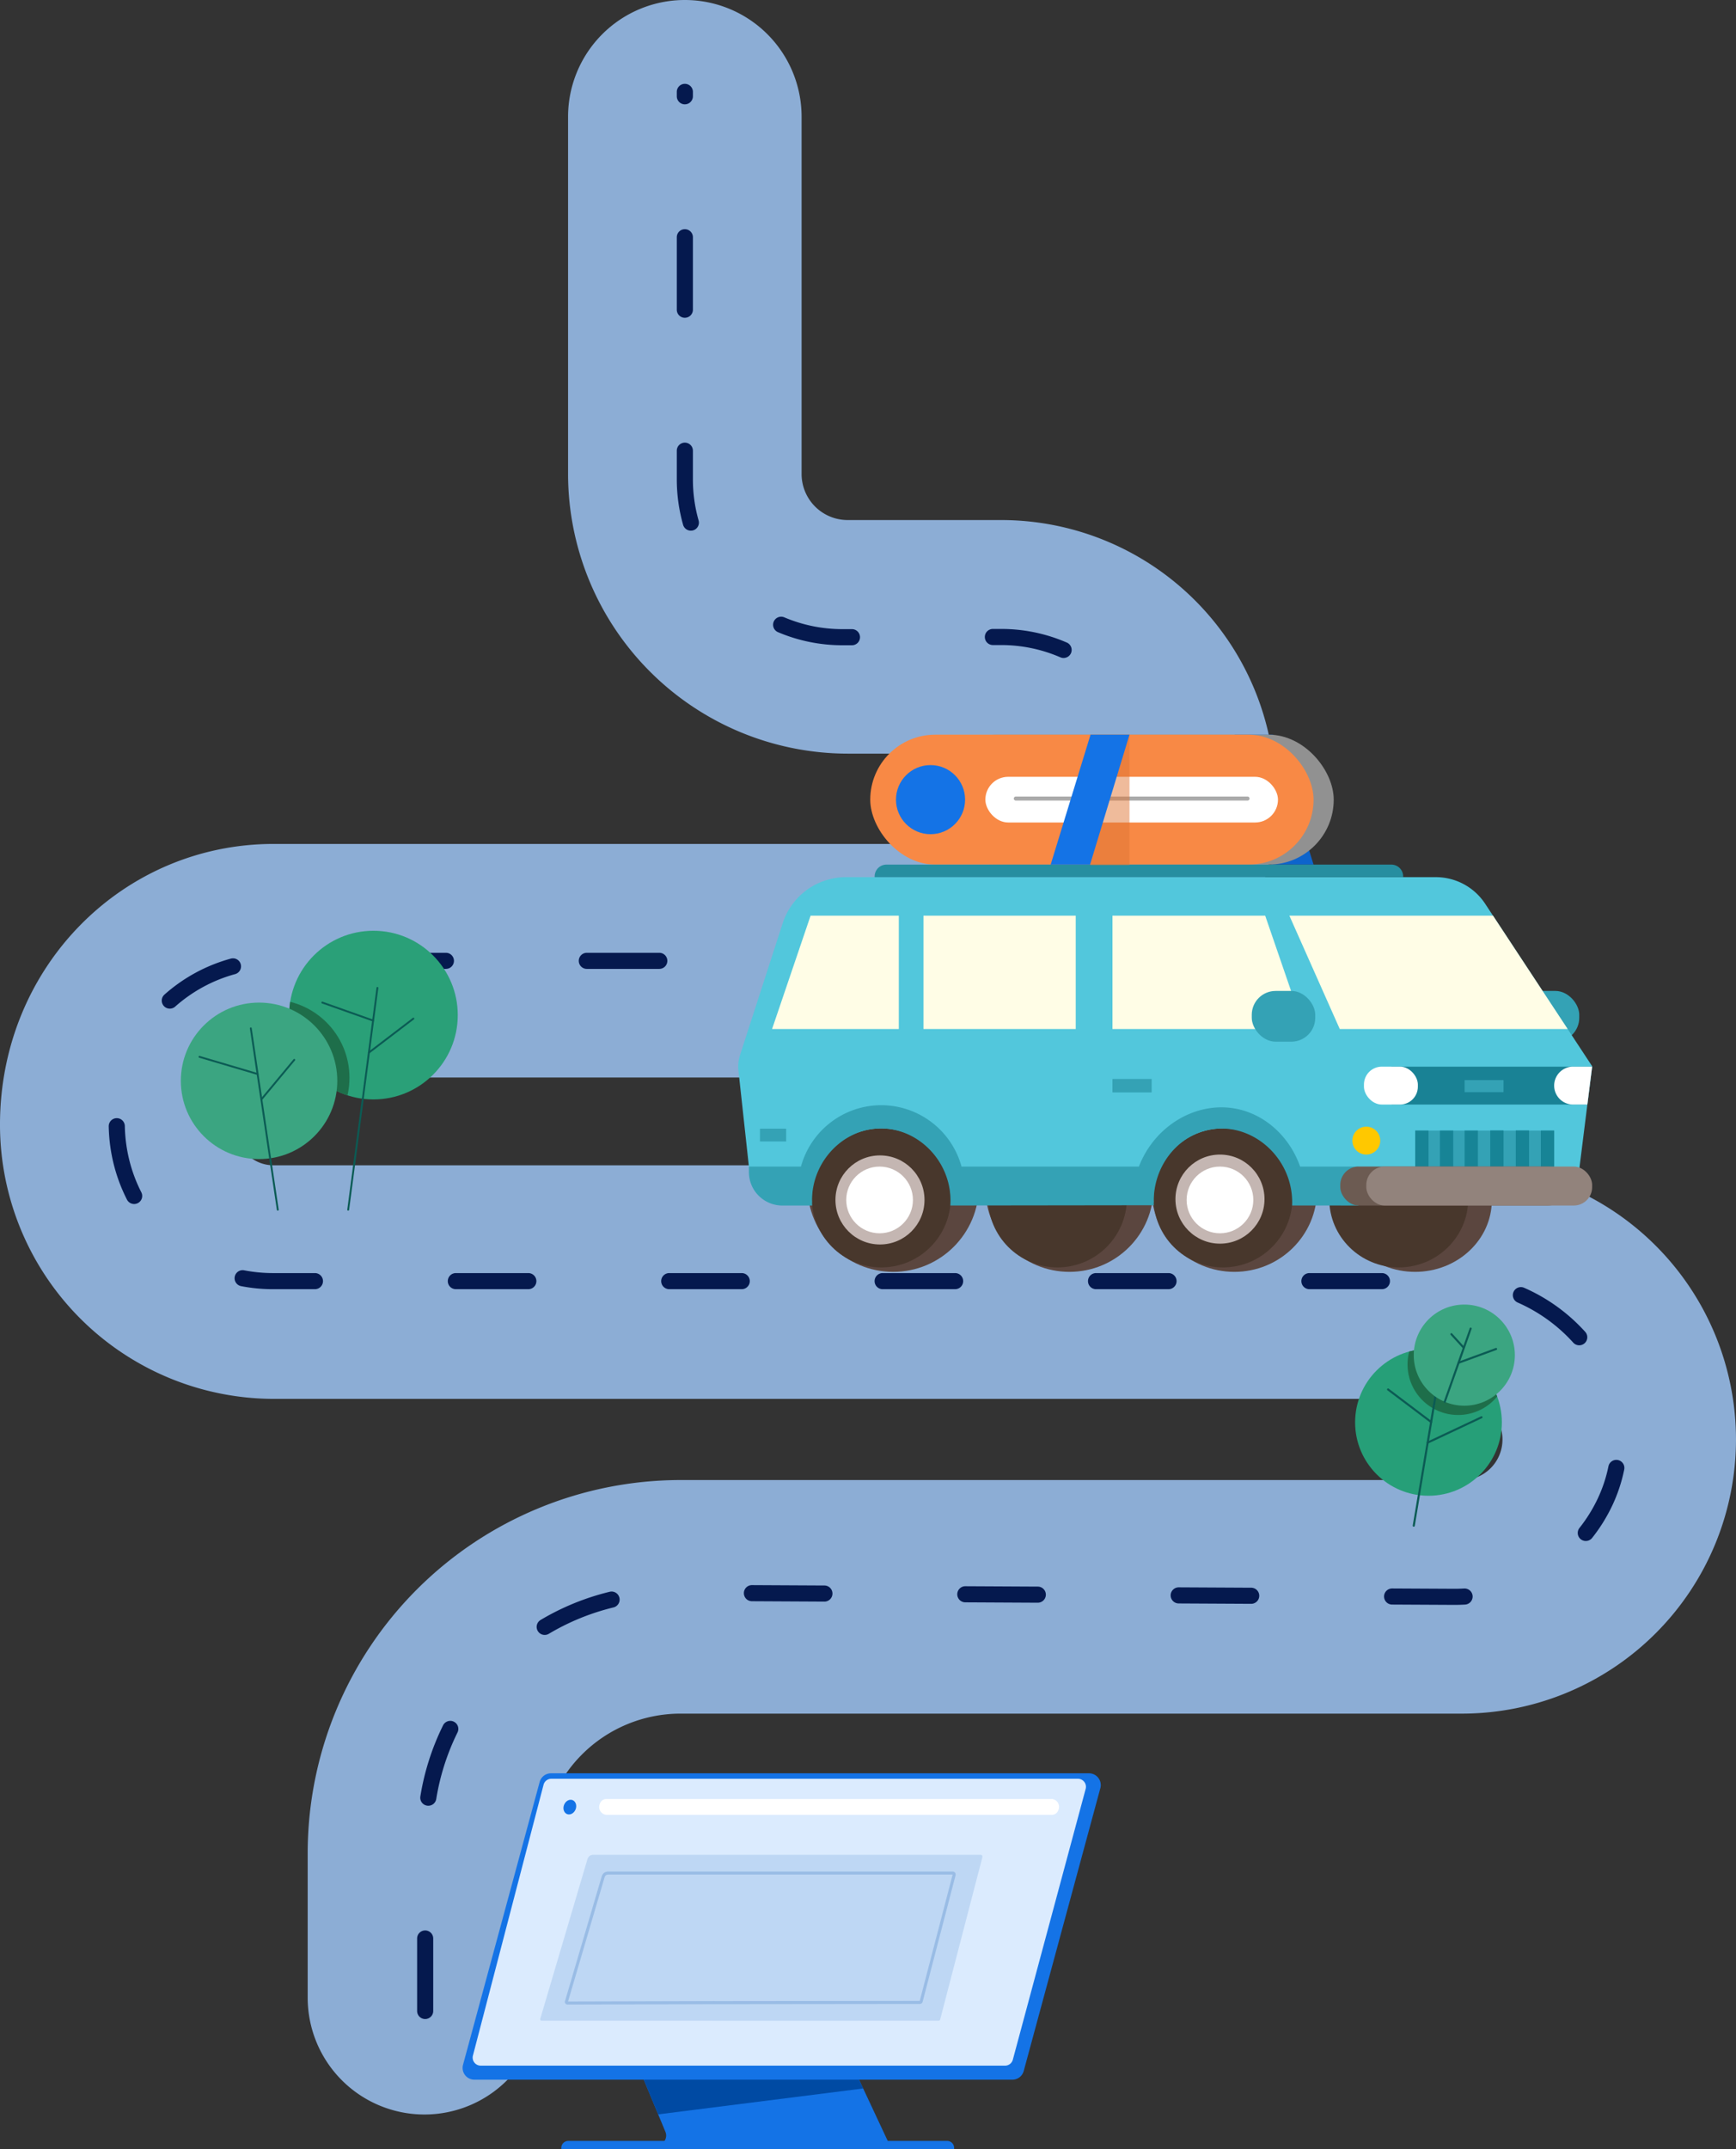 <svg xmlns="http://www.w3.org/2000/svg" xmlns:xlink="http://www.w3.org/1999/xlink" width="431.161" height="533.672" viewBox="0 0 431.161 533.672"><rect x="0" y="0" width="431.161" height="533.672" fill="#333333" stroke="none"/><defs><clipPath id="a"><circle cx="20.941" cy="20.941" r="20.941" fill="none"/></clipPath><clipPath id="b"><circle cx="18.223" cy="18.223" r="18.223" fill="none"/></clipPath></defs><g transform="translate(-413.207 -832.313)"><g transform="translate(2384.604 -6686)"><path d="M-1865.978,8047.166a29,29,0,0,1-29-29V7982.19a92.669,92.669,0,0,1,92.564-92.563h194.192a10.042,10.042,0,0,0,9.985-10.076,10.043,10.043,0,0,0-9.985-10.077h-295.191A68.108,68.108,0,0,1-1971.4,7801.4c0-39.183,30.5-69.722,67.984-69.722h180.781a10.042,10.042,0,0,0,9.985-10.076v-2.268a10.043,10.043,0,0,0-9.985-10.077h-38.244a69.509,69.509,0,0,1-69.431-69.431v-88.7a29,29,0,0,1,29-29,29,29,0,0,1,29,29v88.7a11.444,11.444,0,0,0,11.431,11.431h38.244a68.108,68.108,0,0,1,67.985,68.077v2.268a68.108,68.108,0,0,1-67.985,68.076h-180.781a10.042,10.042,0,0,0-9.984,10.076c0,7.2,4.479,11.722,9.984,11.722h295.191a68.108,68.108,0,0,1,67.985,68.076,68.108,68.108,0,0,1-67.985,68.077h-194.192a34.6,34.6,0,0,0-34.564,34.563v35.976A29,29,0,0,1-1865.978,8047.166Z" transform="translate(0 -3.814)" fill="#8cadd5"/><path d="M-1865.8,8019.648a2,2,0,0,1-2-2v-18a2,2,0,0,1,2-2,2,2,0,0,1,2,2v18A2,2,0,0,1-1865.8,8019.648Zm.78-52.959a2.053,2.053,0,0,1-.321-.025,2,2,0,0,1-1.656-2.293,62.17,62.17,0,0,1,5.642-17.648,2,2,0,0,1,2.679-.908,2,2,0,0,1,.907,2.679,58.174,58.174,0,0,0-5.279,16.514A2,2,0,0,1-1865.021,7966.688Zm28.91-42.414a2,2,0,0,1-1.721-.978,2,2,0,0,1,.7-2.741,62.231,62.231,0,0,1,17.156-7,2,2,0,0,1,2.415,1.472,2,2,0,0,1-1.472,2.415,58.247,58.247,0,0,0-16.054,6.549A1.992,1.992,0,0,1-1836.111,7924.274Zm225.984-7.462h-.01l-15.518-.081a2,2,0,0,1-1.99-2.01,2,2,0,0,1,2-1.99h.011l15.517.081c.779,0,1.568-.025,2.347-.073.042,0,.084,0,.125,0a2,2,0,0,1,1.994,1.876,2,2,0,0,1-1.873,2.12C-1608.387,7916.785-1609.263,7916.812-1610.127,7916.812Zm-50.518-.264h-.011l-18-.094a2,2,0,0,1-1.99-2.01,2,2,0,0,1,2-1.99h.011l18,.094a2,2,0,0,1,1.99,2.011A2,2,0,0,1-1660.645,7916.548Zm-53-.276h-.011l-18-.094a2,2,0,0,1-1.99-2.011,2,2,0,0,1,2-1.989h.011l18,.094a2,2,0,0,1,1.99,2.01A2,2,0,0,1-1713.644,7916.272Zm-53-.276h-.011l-18-.094a2,2,0,0,1-1.99-2.01,2,2,0,0,1,2-1.99h.011l18,.094a2,2,0,0,1,1.99,2.01A2,2,0,0,1-1766.643,7916Zm189.1-15.049a1.99,1.99,0,0,1-1.241-.433,2,2,0,0,1-.325-2.81,37.442,37.442,0,0,0,4.493-7.206,35.179,35.179,0,0,0,2.7-8.089,2,2,0,0,1,2.356-1.564,2,2,0,0,1,1.564,2.356,39.182,39.182,0,0,1-3,9.01,41.457,41.457,0,0,1-4.973,7.978A2,2,0,0,1-1577.54,7900.947Zm-1.629-48.591a1.994,1.994,0,0,1-1.488-.664,40.532,40.532,0,0,0-13.8-9.956,2,2,0,0,1-1.03-2.634,2,2,0,0,1,2.634-1.03,44.558,44.558,0,0,1,15.174,10.947,2,2,0,0,1-.151,2.824A1.993,1.993,0,0,1-1579.169,7852.356Zm-49.006-13.933h-18a2,2,0,0,1-2-2,2,2,0,0,1,2-2h18a2,2,0,0,1,2,2A2,2,0,0,1-1628.174,7838.423Zm-53,0h-18a2,2,0,0,1-2-2,2,2,0,0,1,2-2h18a2,2,0,0,1,2,2A2,2,0,0,1-1681.174,7838.423Zm-53,0h-18a2,2,0,0,1-2-2,2,2,0,0,1,2-2h18a2,2,0,0,1,2,2A2,2,0,0,1-1734.174,7838.423Zm-53,0h-18a2,2,0,0,1-2-2,2,2,0,0,1,2-2h18a2,2,0,0,1,2,2A2,2,0,0,1-1787.174,7838.423Zm-53,0h-18a2,2,0,0,1-2-2,2,2,0,0,1,2-2h18a2,2,0,0,1,2,2A2,2,0,0,1-1840.174,7838.423Zm-53,0h-10.456a41.168,41.168,0,0,1-7.882-.759,2,2,0,0,1-1.579-2.347,2,2,0,0,1,2.347-1.579,37.156,37.156,0,0,0,7.114.685h10.456a2,2,0,0,1,2,2A2,2,0,0,1-1893.174,7838.423Zm-44.9-21.149a2,2,0,0,1-1.783-1.091,41.455,41.455,0,0,1-3.266-8.691,42.181,42.181,0,0,1-1.266-9.5,2,2,0,0,1,1.961-2.038h.039a2,2,0,0,1,2,1.962,38.163,38.163,0,0,0,1.146,8.595,37.446,37.446,0,0,0,2.95,7.851,2,2,0,0,1-.872,2.691A1.994,1.994,0,0,1-1938.074,7817.274Zm8.863-48.509a2,2,0,0,1-1.5-.672,2,2,0,0,1,.168-2.823,41.354,41.354,0,0,1,7.669-5.388,41.011,41.011,0,0,1,8.82-3.546,2,2,0,0,1,2.455,1.4,2,2,0,0,1-1.4,2.455,36.988,36.988,0,0,0-7.959,3.2,37.34,37.34,0,0,0-6.926,4.866A1.994,1.994,0,0,1-1929.212,7768.765Zm174.565-9.87h-18a2,2,0,0,1-2-2,2,2,0,0,1,2-2h18a2,2,0,0,1,2,2A2,2,0,0,1-1754.647,7758.895Zm-53,0h-18a2,2,0,0,1-2-2,2,2,0,0,1,2-2h18a2,2,0,0,1,2,2A2,2,0,0,1-1807.647,7758.893Zm-53,0h-18a2,2,0,0,1-2-2,2,2,0,0,1,2-2h18a2,2,0,0,1,2,2A2,2,0,0,1-1860.647,7758.892Zm141-.123a2,2,0,0,1-1.992-1.841,2,2,0,0,1,1.834-2.153,37.1,37.1,0,0,0,8.465-1.682,37.087,37.087,0,0,0,7.654-3.484,2,2,0,0,1,2.744.685,2,2,0,0,1-.685,2.745,41.059,41.059,0,0,1-8.481,3.86,41.1,41.1,0,0,1-9.379,1.864C-1719.544,7758.767-1719.6,7758.77-1719.652,7758.77Zm35.669-33.676a2.021,2.021,0,0,1-.275-.019,2,2,0,0,1-1.709-2.254,37.672,37.672,0,0,0,.349-5.12v-2.027a37.283,37.283,0,0,0-1.333-9.907,2,2,0,0,1,1.4-2.459,2,2,0,0,1,2.459,1.4,41.291,41.291,0,0,1,1.477,10.97v2.027a41.69,41.69,0,0,1-.387,5.665A2,2,0,0,1-1683.983,7725.093Zm-23.26-43.4a1.992,1.992,0,0,1-.794-.166,36.938,36.938,0,0,0-14.774-3.049l-1.989,0h0a2,2,0,0,1-2-2,2,2,0,0,1,2-2l1.991,0a40.919,40.919,0,0,1,16.367,3.379,2,2,0,0,1,1.04,2.63A2,2,0,0,1-1707.243,7681.694Zm-54.865-3.164a40.939,40.939,0,0,1-16.061-3.248,2,2,0,0,1-1.061-2.622,2,2,0,0,1,2.622-1.062,36.959,36.959,0,0,0,14.5,2.931l2.305,0h0a2,2,0,0,1,2,2,2,2,0,0,1-2,2Zm-37.707-28.45a2,2,0,0,1-1.923-1.453,41.267,41.267,0,0,1-1.567-11.292v-7.119a2,2,0,0,1,2-2,2,2,0,0,1,2,2v7.119a37.266,37.266,0,0,0,1.415,10.2,2,2,0,0,1-1.377,2.471A2.01,2.01,0,0,1-1799.815,7650.081Zm-1.49-52.863a2,2,0,0,1-2-2v-18a2,2,0,0,1,2-2,2,2,0,0,1,2,2v18A2,2,0,0,1-1801.305,7597.217Zm0-53a2,2,0,0,1-2-2v-1.091a2,2,0,0,1,2-2,2,2,0,0,1,2,2v1.091A2,2,0,0,1-1801.305,7544.217Z" transform="translate(0)" fill="#05194e"/><g transform="translate(-1926.484 7749.423)"><g transform="translate(26.897 0)"><circle cx="20.941" cy="20.941" r="20.941" transform="translate(0)" fill="#2aa078"/></g><g transform="translate(41.334 13.958)"><path d="M-4648.917,5649.393l-.031,0a.232.232,0,0,1-.2-.261l7.257-55.077a.232.232,0,0,1,.261-.2.233.233,0,0,1,.2.261l-7.256,55.076A.234.234,0,0,1-4648.917,5649.393Z" transform="translate(4649.15 -5593.851)" fill="#0b5b54"/></g><g transform="translate(34.915 17.606)"><path d="M-4663.911,5614.466a.22.22,0,0,1-.078-.014l-12.606-4.465a.23.23,0,0,1-.141-.3.233.233,0,0,1,.3-.142l12.607,4.465a.232.232,0,0,1,.141.3A.232.232,0,0,1-4663.911,5614.466Z" transform="translate(4676.75 -5609.536)" fill="#0b5b54"/></g><g transform="translate(46.474 21.586)"><path d="M-4626.817,5635.55a.235.235,0,0,1-.185-.091.233.233,0,0,1,.044-.326l11.047-8.434a.231.231,0,0,1,.326.043.232.232,0,0,1-.043.326l-11.047,8.436A.236.236,0,0,1-4626.817,5635.55Z" transform="translate(4627.049 -5626.65)" fill="#0b5b54"/></g><g transform="translate(26.897 0)"><g transform="translate(0)" clip-path="url(#a)"><g transform="translate(-23.873 17.073)"><circle cx="19.429" cy="19.429" r="19.429" fill="#1e6e4a"/></g></g></g><g transform="translate(0 17.839)"><circle cx="19.429" cy="19.429" r="19.429" transform="translate(0 0)" fill="#3ba581"/></g><g transform="translate(17.146 24.006)"><path d="M-4746.22,5682.548a.232.232,0,0,1-.229-.2l-6.7-45.029a.232.232,0,0,1,.2-.264.233.233,0,0,1,.264.195l6.7,45.03a.232.232,0,0,1-.2.264A.2.2,0,0,1-4746.22,5682.548Z" transform="translate(4753.15 -5637.055)" fill="#0b5b54"/></g><g transform="translate(19.77 31.82)"><path d="M-4741.633,5680.947a.231.231,0,0,1-.147-.054.232.232,0,0,1-.031-.328l8.167-9.83a.232.232,0,0,1,.327-.031.233.233,0,0,1,.031.328l-8.167,9.83A.234.234,0,0,1-4741.633,5680.947Z" transform="translate(4741.865 -5670.651)" fill="#0b5b54"/></g><g transform="translate(4.401 31.075)"><path d="M-4793.286,5672.18a.228.228,0,0,1-.066-.01l-14.431-4.264a.232.232,0,0,1-.157-.289.232.232,0,0,1,.289-.157l14.43,4.264a.233.233,0,0,1,.158.29A.233.233,0,0,1-4793.286,5672.18Z" transform="translate(4807.95 -5667.45)" fill="#0b5b54"/></g></g><g transform="translate(-1634.836 7842.241)"><g transform="translate(0 0)"><g transform="translate(0 11.028)"><circle cx="18.223" cy="18.223" r="18.223" transform="translate(0 0)" fill="#269f78"/></g><g transform="translate(0 11.028)"><g transform="translate(0 0)" clip-path="url(#b)"><g transform="translate(13.024 -8.723)"><circle cx="12.558" cy="12.558" r="12.558" fill="#1e6e4a"/></g></g></g><g transform="translate(7.931 19.873)"><g transform="translate(6.374 0)"><path d="M-4445.3,5718.46a.249.249,0,0,1-.042,0,.256.256,0,0,1-.21-.295l5.833-34.775a.254.254,0,0,1,.3-.21.256.256,0,0,1,.21.3l-5.833,34.774A.258.258,0,0,1-4445.3,5718.46Z" transform="translate(4445.557 -5683.172)" fill="#0b5b54"/></g><g transform="translate(0 0.957)"><path d="M-4459.488,5695.494a.252.252,0,0,1-.154-.053l-10.693-8.073a.257.257,0,0,1-.05-.359.257.257,0,0,1,.359-.051l10.692,8.075a.255.255,0,0,1,.05.358A.255.255,0,0,1-4459.488,5695.494Z" transform="translate(4470.437 -5686.907)" fill="#0b5b54"/></g><g transform="translate(9.834 7.857)"><path d="M-4431.794,5720.646a.256.256,0,0,1-.232-.147.256.256,0,0,1,.123-.34l13.373-6.294a.255.255,0,0,1,.34.122.256.256,0,0,1-.122.341l-13.374,6.294A.254.254,0,0,1-4431.794,5720.646Z" transform="translate(4432.05 -5713.84)" fill="#0b5b54"/></g></g><g transform="translate(14.561 0)"><g transform="translate(0)"><circle cx="12.558" cy="12.558" r="12.558" fill="#3ba581"/></g><g transform="translate(7.445 5.708)"><path d="M-4415.239,5646.565a.254.254,0,0,1-.085-.016.256.256,0,0,1-.157-.327l6.436-18.177a.257.257,0,0,1,.327-.156.256.256,0,0,1,.156.327l-6.436,18.178A.257.257,0,0,1-4415.239,5646.565Z" transform="translate(4415.496 -5627.875)" fill="#0b5b54"/></g><g transform="translate(9.096 7.099)"><path d="M-4405.75,5637.158a.253.253,0,0,1-.189-.083l-3.045-3.34a.256.256,0,0,1,.017-.362.256.256,0,0,1,.362.017l3.046,3.34a.257.257,0,0,1-.017.363A.26.26,0,0,1-4405.75,5637.158Z" transform="translate(4409.051 -5633.306)" fill="#0b5b54"/></g><g transform="translate(10.876 10.772)"><path d="M-4401.847,5651.577a.257.257,0,0,1-.24-.168.256.256,0,0,1,.153-.329l9.32-3.422a.256.256,0,0,1,.329.153.257.257,0,0,1-.152.329l-9.321,3.421A.244.244,0,0,1-4401.847,5651.577Z" transform="translate(4402.103 -5647.643)" fill="#0b5b54"/></g></g></g></g></g><g transform="translate(596.554 1014.739)"><g transform="translate(123.318)"><path d="M-1781.233,7854.287l-10.011-32.259h-9.567l9.128,32.244Z" transform="translate(1800.811 -7822.028)" fill="#0d64cc"/></g><g transform="translate(48.009)"><rect width="99.892" height="32.259" rx="16.13" fill="#919191"/></g><g transform="translate(32.792)"><rect width="110.104" height="32.259" rx="16.13" fill="#f88945"/></g><rect width="72.675" height="11.344" rx="5.672" transform="translate(61.381 10.457)" fill="#fff"/><path d="M57.55.5H0A.5.5,0,0,1-.5,0,.5.5,0,0,1,0-.5H57.55a.5.5,0,0,1,.5.5A.5.5,0,0,1,57.55.5Z" transform="translate(68.946 15.858)" fill="#aaa"/><g transform="translate(193.116 63.628)"><rect width="15.768" height="12.598" rx="5.932" fill="#34a2b5"/></g><g transform="translate(17.196 90.806)"><ellipse cx="21.289" cy="21.289" rx="21.289" ry="21.289" fill="#5b463f"/></g><g transform="translate(61.383 91.838)"><ellipse cx="20.878" cy="20.773" rx="20.878" ry="20.773" fill="#5b463f"/></g><g transform="translate(102.683 92.8)"><ellipse cx="20.537" cy="20.292" rx="20.537" ry="20.292" fill="#5b463f"/></g><g transform="translate(149.046 97.764)"><ellipse cx="19.062" cy="17.81" rx="19.062" ry="17.81" fill="#5b463f"/></g><g transform="translate(146.792 98.268)"><ellipse cx="17.257" cy="17.005" rx="17.257" ry="17.005" fill="#48372c"/></g><g transform="translate(62.033 97.764)"><ellipse cx="17.257" cy="17.257" rx="17.257" ry="17.257" fill="#48372c"/></g><g transform="translate(0 35.374)"><path d="M-1883.727,7855.343h-6.429a16.546,16.546,0,0,0-15.745,11.452l-10.6,32.749a9.092,9.092,0,0,0-.388,3.786l2.925,26.846a6.645,6.645,0,0,0,6.607,5.926h198.274l4.227-33.815-26.577-40.344a14.667,14.667,0,0,0-12.25-6.6Z" transform="translate(1916.942 -7855.343)" fill="#52c7dc"/></g><g transform="translate(33.882 32.259)"><path d="M2.933,0h125.4a2.933,2.933,0,0,1,2.933,2.933v.182a0,0,0,0,1,0,0H0a0,0,0,0,1,0,0V2.933A2.933,2.933,0,0,1,2.933,0Z" fill="#268ea0"/></g><g transform="translate(8.408 44.94)"><path d="M-1899.458,7864.351l-9.567,28.144h31.48v-28.144Z" transform="translate(1909.024 -7864.351)" fill="#fffde6"/></g><g transform="translate(46.007 44.94)"><rect width="37.821" height="28.143" fill="#fffde6"/></g><g transform="translate(92.95 44.94)"><path d="M-1829.409,7864.351v28.144h47.61l-9.678-28.144Z" transform="translate(1829.409 -7864.351)" fill="#fffde6"/></g><g transform="translate(136.889 44.94)"><path d="M-1788.031,7864.351l12.515,28.144h56.6l-18.54-28.144Z" transform="translate(1788.031 -7864.351)" fill="#fffde6"/></g><g transform="translate(127.545 63.628)"><rect width="15.768" height="12.598" rx="5.932" fill="#34a2b5"/></g><g transform="translate(92.95 85.487)"><rect width="9.733" height="3.337" fill="#34a2b5"/></g><g transform="translate(5.405 97.834)"><rect width="6.507" height="3.17" fill="#34a2b5"/></g><g transform="translate(103.139 97.764)"><circle cx="17.257" cy="17.257" r="17.257" fill="#48372c"/></g><g transform="translate(18.271 97.764)"><ellipse cx="17.257" cy="17.257" rx="17.257" ry="17.257" fill="#48372c"/></g><g transform="translate(108.593 104.261)"><ellipse cx="11.059" cy="11.059" rx="11.059" ry="11.059" fill="#c4b6b2"/></g><g transform="translate(24.149 104.465)"><ellipse cx="11.059" cy="11.059" rx="11.059" ry="11.059" fill="#c4b6b2"/></g><g transform="translate(111.37 107.243)"><ellipse cx="8.281" cy="8.281" rx="8.281" ry="8.281" fill="#fff"/></g><g transform="translate(26.83 107.243)"><ellipse cx="8.281" cy="8.281" rx="8.281" ry="8.281" fill="#fff"/></g><g transform="translate(152.529 97.332)"><ellipse cx="3.464" cy="3.464" rx="3.464" ry="3.464" fill="#ffc800"/></g><g transform="translate(168.145 98.297)"><rect width="34.507" height="9.494" fill="#34a2b5"/></g><g transform="translate(168.145 98.297)"><rect width="3.302" height="9.494" fill="#178496"/></g><g transform="translate(174.277 98.297)"><rect width="3.302" height="9.494" fill="#178496"/></g><g transform="translate(180.416 98.297)"><rect width="3.302" height="9.494" fill="#178496"/></g><g transform="translate(186.777 98.268)"><rect width="3.302" height="9.494" fill="#178496"/></g><g transform="translate(193.116 98.268)"><rect width="3.302" height="9.494" fill="#178496"/></g><g transform="translate(199.349 98.297)"><rect width="3.302" height="9.494" fill="#178496"/></g><g transform="translate(162.252 82.428)"><path d="M-1715.5,7909.063h-48.645v-9.411h49.835Z" transform="translate(1764.146 -7899.652)" fill="#198295"/></g><g transform="translate(180.416 85.765)"><rect width="9.663" height="3.003" fill="#34a2b5"/></g><g transform="translate(155.41 82.428)"><rect width="13.39" height="9.41" rx="4.431" fill="#fff"/></g><g transform="translate(202.651 82.428)"><path d="M-1717.855,7909.063h-3.54a4.706,4.706,0,0,1-4.705-4.706h0a4.706,4.706,0,0,1,4.705-4.705h4.73Z" transform="translate(1726.101 -7899.652)" fill="#fff"/></g><g transform="translate(2.656 91.995)"><path d="M-1914.441,7923.91h12.927a20.717,20.717,0,0,1,19.968-15.248,20.716,20.716,0,0,1,19.911,15.248h44.05c3.949-10.184,14.094-16.076,23.707-14.443,7.434,1.264,13.682,6.878,16.338,14.443h14.476v9.67l-16.467-.015c.461-11.024-8.7-19.729-18.584-19.073-9.085.6-16.251,8.929-15.768,19.016l-50.527.063c.691-10.763-8.085-19.546-17.927-19.121-9.318.4-17.079,8.969-16.395,19.137l-7.409-.008a8.3,8.3,0,0,1-8.3-8.3Z" transform="translate(1914.441 -7908.662)" fill="#34a2b5"/></g><g transform="translate(149.532 107.233)"><rect width="56.094" height="9.679" rx="4.557" fill="#6c5b52"/></g><g transform="translate(155.993 107.233)"><rect width="56.094" height="9.679" rx="4.557" fill="#92837c"/></g><g transform="translate(87.499)" opacity="0.496"><rect width="9.678" height="32.4" fill="#de7535"/></g><g transform="translate(39.182)"><ellipse cx="8.582" cy="8.581" rx="8.582" ry="8.581" transform="translate(0 7.547)" fill="#1473e6"/><path d="M-1843.866,7854.287l9.9-32.259h9.677l-9.789,32.259Z" transform="translate(1882.283 -7822.028)" fill="#1473e6"/></g></g><g transform="translate(528.101 1272.629)"><g transform="translate(44.112 73.949)" style="isolation:isolate"><path d="M-1772.849,8165.319l6.259,15.071a2.419,2.419,0,0,1-.385,2.488l-1.009,1.2h57.277l-8.784-18.757Z" transform="translate(1772.849 -8165.319)" fill="#1473e6"/></g><g transform="translate(24.512 91.28)" style="isolation:isolate"><path d="M1.746,0H95.821a1.746,1.746,0,0,1,1.746,1.746v.33a0,0,0,0,1,0,0H0a0,0,0,0,1,0,0v-.33A1.746,1.746,0,0,1,1.746,0Z" fill="#1473e6"/></g><g transform="translate(44.112 73.949)" style="isolation:isolate"><path d="M-1768.388,8176.063l50.916-6.432-2.02-4.312h-53.357Z" transform="translate(1772.849 -8165.319)" fill="#004aa3"/></g><g transform="translate(0)" style="isolation:isolate"><path d="M-1790.816,8105.281l-19.032,70.229a2.927,2.927,0,0,0,2.824,3.692h133.61a2.925,2.925,0,0,0,2.824-2.161l19.032-70.229a2.925,2.925,0,0,0-2.824-3.69h-133.61A2.924,2.924,0,0,0-1790.816,8105.281Z" transform="translate(1809.952 -8103.122)" fill="#1473e6"/></g><g transform="translate(2.497 1.354)" style="isolation:isolate"><path d="M-1788.313,8104.261h130.787a2,2,0,0,1,1.926,2.514l-18.093,67.25a2,2,0,0,1-1.925,1.476h-130.239a2,2,0,0,1-1.93-2.5l17.544-67.252A2,2,0,0,1-1788.313,8104.261Z" transform="translate(1807.852 -8104.261)" fill="#dbebfe"/></g><g transform="translate(33.953 6.388)" style="isolation:isolate"><path d="M-1781.253,8109.673h0a1.953,1.953,0,0,0,1.531,2.741h110.81a1.67,1.67,0,0,0,1.506-1.113h0a1.962,1.962,0,0,0-1.506-2.806h-110.81A1.685,1.685,0,0,0-1781.253,8109.673Z" transform="translate(1781.393 -8108.495)" fill="#fff"/></g><g transform="translate(24.514 6.097)" style="isolation:isolate"><ellipse cx="1.864" cy="1.538" rx="1.864" ry="1.538" transform="matrix(0.369, -0.929, 0.929, 0.369, 0, 3.464)" fill="#1473e6"/></g><path d="M42.783,41.187H.374a.317.317,0,0,1-.313-.172.43.43,0,0,1,0-.433L11.687,1.265a2.052,2.052,0,0,1,.574-.989A1.837,1.837,0,0,1,13.33,0H52a1.775,1.775,0,0,1,.2,0h57.2a.562.562,0,0,1,.362.162.7.7,0,0,1,.073.419L99.342,40.9a.367.367,0,0,1-.179.222.491.491,0,0,1-.347.065L42.9,41.2a.167.167,0,0,1-.033,0A.256.256,0,0,1,42.783,41.187Z" transform="translate(19.265 20.243)" fill="#bed7f4"/><path d="M.3,32.655a.686.686,0,0,1-.549-.287.662.662,0,0,1-.046-.716L8.763.884a1.9,1.9,0,0,1,.662-.979,2.038,2.038,0,0,1,1.09-.279h34.4c.1,0,.171,0,.2,0H95.941a.872.872,0,0,1,.584.259.82.82,0,0,1,.15.624l-.008.04L88.476,32h0a.671.671,0,0,1-.33.4.837.837,0,0,1-.42.109.885.885,0,0,1-.105-.006l-50.744.055a.647.647,0,0,1-.15-.006l-36.372.1ZM10.515.376a1.336,1.336,0,0,0-.671.151,1.161,1.161,0,0,0-.361.564L.416,31.9l36.393-.1.024.006h.021l50.84-.055.021.006h.01a.118.118,0,0,0,.039-.006L95.933.389V.383L95.9.377H45.083c-.005,0-.062,0-.138,0H10.515Z" transform="translate(25.771 24.77)" fill="#99bce5"/></g></g></svg>